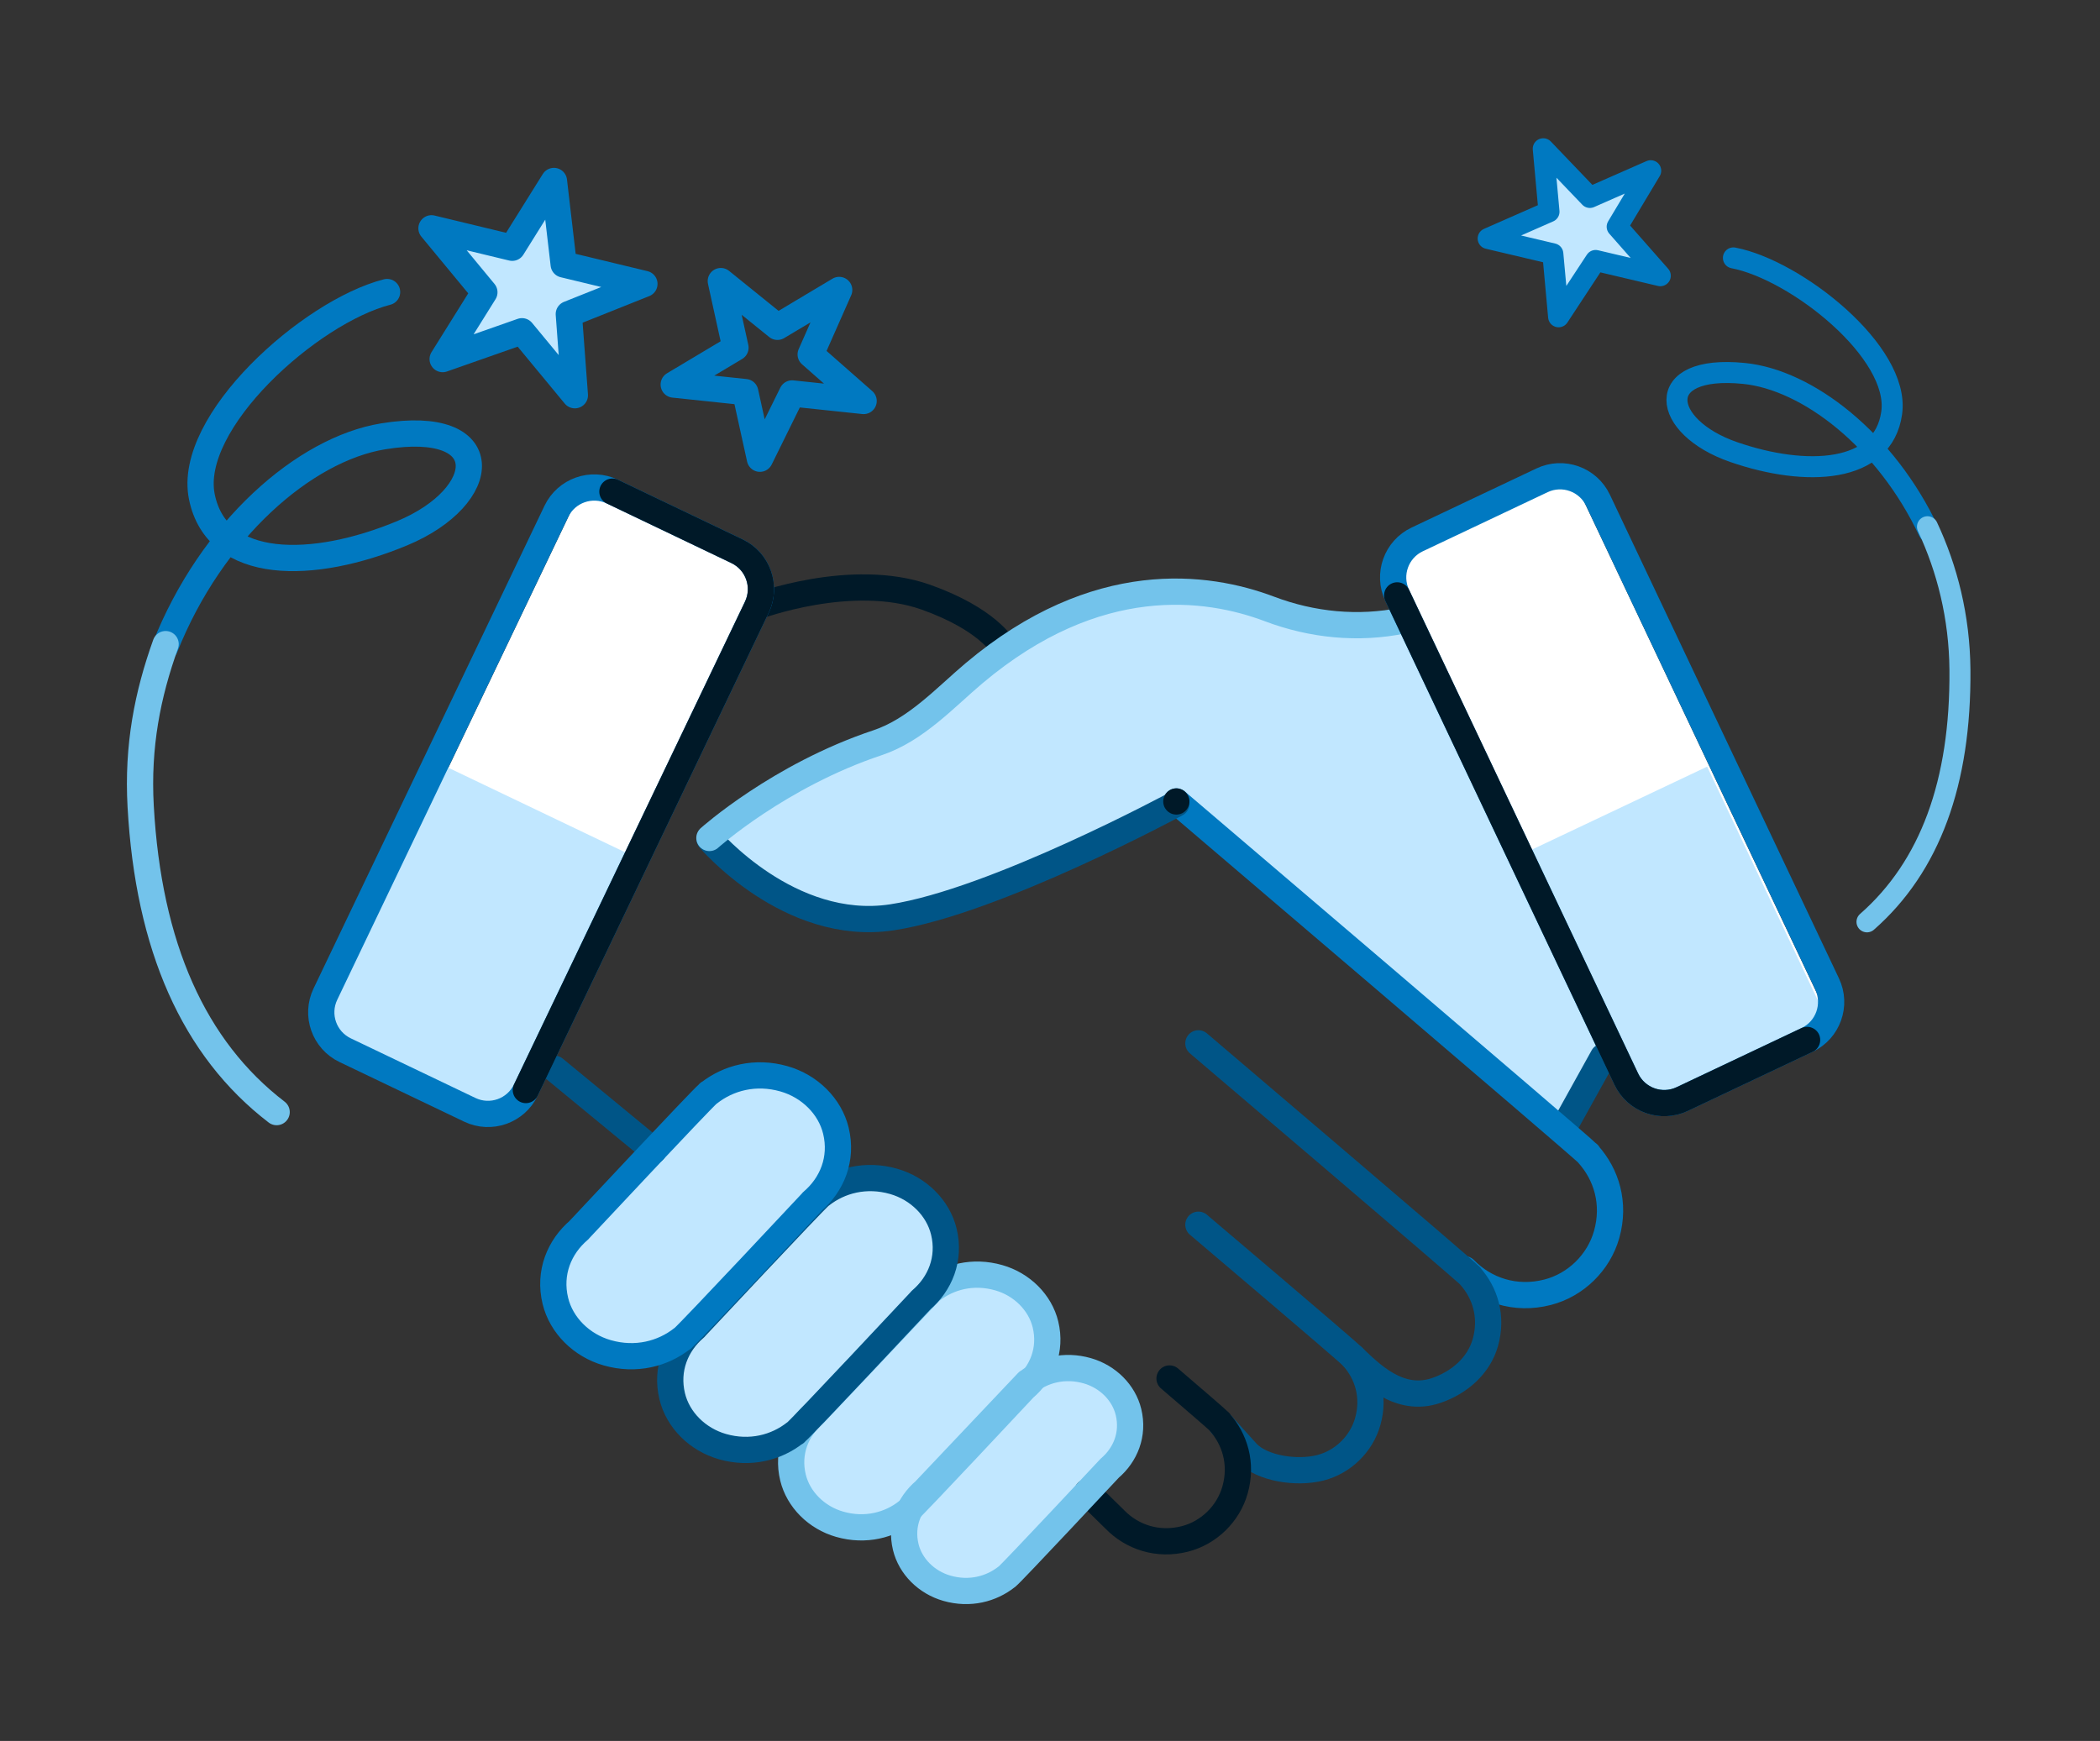 <svg width="240" height="199" viewBox="0 0 240 199" fill="none" xmlns="http://www.w3.org/2000/svg">
<rect x="0" y="0" width="240" height="199" fill="#333333" stroke="none"/>
<path fill-rule="evenodd" clip-rule="evenodd" d="M49.313 26.096L55.358 33.41L50.589 41.046L59.654 37.864L65.699 45.177L65.007 35.901L73.647 32.452L64.422 30.229L63.307 20.686L58.538 28.321L49.313 26.096Z" fill="#C1E7FF"/>
<path fill-rule="evenodd" clip-rule="evenodd" d="M49.313 26.096L55.358 33.41L50.589 41.046L59.654 37.864L65.699 45.177L65.007 35.901L73.647 32.452L64.422 30.229L63.307 20.686L58.538 28.321L49.313 26.096Z" stroke="#0079C1" stroke-width="3" stroke-linecap="round" stroke-linejoin="round"/>
<path fill-rule="evenodd" clip-rule="evenodd" d="M76.997 43.958L85.171 44.82L86.847 52.436L90.526 44.973L98.7 45.835L92.649 40.514L95.907 33.144L88.851 37.358L82.379 32.13L84.054 39.743L76.997 43.958Z" stroke="#0079C1" stroke-width="3" stroke-linecap="round" stroke-linejoin="round"/>
<path d="M18.851 74.018C24.177 60.577 34.795 51.348 43.78 49.878C56.847 47.74 56.097 56.725 45.973 60.947C35.849 65.168 24.838 65.363 23.074 56.808C21.31 48.254 35.432 35.637 44.238 33.381" stroke="#0079C1" stroke-width="3" stroke-linecap="round" stroke-linejoin="round"/>
<path d="M31.616 127.12C22.145 119.853 16.965 108.202 16.076 92.166C15.693 85.256 16.868 79.372 18.928 73.628" stroke="#73C3EB" stroke-width="3" stroke-linecap="round" stroke-linejoin="round"/>
<path fill-rule="evenodd" clip-rule="evenodd" d="M170.076 27.263L177.468 29.009L178.126 36.211L182.358 29.773L189.75 31.517L184.819 25.916L188.653 19.513L181.7 22.57L176.371 17.004L177.029 24.206L170.076 27.263Z" fill="#C1E7FF"/>
<path fill-rule="evenodd" clip-rule="evenodd" d="M170.076 27.263L177.468 29.009L178.126 36.211L182.358 29.773L189.75 31.517L184.819 25.916L188.653 19.513L181.7 22.57L176.371 17.004L177.029 24.206L170.076 27.263Z" stroke="#0079C1" stroke-width="2.4" stroke-linecap="round" stroke-linejoin="round"/>
<path d="M220.444 60.779C215.505 50.272 206.558 43.409 199.31 42.685C188.767 41.63 189.825 48.796 198.123 51.67C206.42 54.543 215.222 54.142 216.194 47.194C217.167 40.246 205.249 30.844 198.103 29.48" stroke="#0079C1" stroke-width="2.4" stroke-linecap="round" stroke-linejoin="round"/>
<path d="M213.369 105.373C220.558 99.066 224.1 89.463 223.993 76.56C223.942 70.513 222.526 64.984 220.282 60.209" stroke="#73C3EB" stroke-width="2.4" stroke-linecap="round" stroke-linejoin="round"/>
<path fill-rule="evenodd" clip-rule="evenodd" d="M160.335 70.93C155.23 71.975 149.965 71.451 145.09 69.61C137.961 66.914 125.347 65.148 111.334 76.943C100.069 86.422 81.077 95.785 81.077 95.785V95.893C81.077 95.893 90.183 106.637 101.93 104.857C113.677 103.078 134.439 91.872 134.439 91.872L177.597 129.018L184.563 119.122L160.335 70.93Z" fill="#C1E7FF"/>
<path d="M183.215 120.784L178.943 128.486" stroke="#005587" stroke-width="3" stroke-linecap="round" stroke-linejoin="round"/>
<path d="M134.439 91.613C134.439 91.613 180.665 131.006 181.424 131.829L181.516 131.899L181.498 131.917C183.59 134.244 184.622 137.545 183.617 141.111C182.713 144.314 180.091 146.886 176.866 147.713C173.15 148.667 169.681 147.45 167.388 145.086L167.383 145.092" stroke="#0079C1" stroke-width="3" stroke-linecap="round" stroke-linejoin="round"/>
<path fill-rule="evenodd" clip-rule="evenodd" d="M103.765 172.708L103.689 172.763C101.695 174.339 98.913 175.076 95.963 174.233C93.313 173.477 91.235 171.399 90.628 168.891C89.927 165.998 91.033 163.337 93.064 161.606L106.408 147.509L106.422 147.523C108.416 145.948 111.198 145.21 114.149 146.053C116.798 146.809 118.876 148.887 119.484 151.395C120.183 154.288 119.08 156.95 117.047 158.68C117.047 158.68 104.472 172.136 103.765 172.708Z" fill="#C1E7FF"/>
<path fill-rule="evenodd" clip-rule="evenodd" d="M105.254 148.628C105.254 148.628 91.719 163.1 90.958 163.715L90.893 163.791L90.877 163.775C88.73 165.471 85.739 166.265 82.565 165.358C79.714 164.542 77.477 162.309 76.824 159.609C76.072 156.497 77.26 153.634 79.446 151.773L79.441 151.767C79.441 151.767 92.975 137.296 93.736 136.681L93.802 136.604L93.817 136.621C95.963 134.926 98.955 134.131 102.13 135.039C104.981 135.854 107.216 138.088 107.869 140.787C108.622 143.898 107.435 146.762 105.248 148.623L105.254 148.628Z" fill="#C1E7FF"/>
<path fill-rule="evenodd" clip-rule="evenodd" d="M115.105 180.203L115.038 180.252C113.278 181.641 110.825 182.293 108.222 181.549C105.883 180.881 104.051 179.049 103.515 176.836C102.898 174.284 103.872 171.936 105.664 170.41L117.436 157.972L117.449 157.986C119.209 156.595 121.662 155.944 124.264 156.688C126.603 157.356 128.436 159.188 128.971 161.402C129.589 163.954 128.615 166.301 126.822 167.828C126.822 167.828 115.728 179.699 115.105 180.203Z" fill="#C1E7FF"/>
<path fill-rule="evenodd" clip-rule="evenodd" d="M92.832 137.354C92.832 137.354 78.852 152.3 78.066 152.936L77.999 153.014L77.983 152.998C75.765 154.75 72.676 155.569 69.396 154.632C66.453 153.792 64.143 151.483 63.469 148.695C62.691 145.481 63.918 142.524 66.177 140.601L66.172 140.595C66.172 140.595 80.149 125.649 80.935 125.013L81.003 124.935L81.019 124.952C83.236 123.202 86.326 122.38 89.605 123.318C92.549 124.159 94.858 126.466 95.533 129.255C96.311 132.468 95.084 135.426 92.826 137.348L92.832 137.354Z" fill="#C1E7FF"/>
<path fill-rule="evenodd" clip-rule="evenodd" d="M103.765 172.708L103.689 172.763C101.695 174.339 98.913 175.076 95.963 174.233C93.313 173.477 91.235 171.399 90.628 168.891C89.927 165.998 91.033 163.337 93.064 161.606L106.408 147.509L106.422 147.523C108.416 145.948 111.198 145.21 114.149 146.053C116.798 146.809 118.876 148.887 119.484 151.395C120.183 154.288 119.08 156.95 117.047 158.68C117.047 158.68 104.472 172.136 103.765 172.708Z" stroke="#73C3EB" stroke-width="3" stroke-linecap="round" stroke-linejoin="round"/>
<path d="M136.96 119.26C136.96 119.26 167.31 145.092 167.939 145.775L168.015 145.832L167.999 145.847C169.733 147.775 170.588 150.51 169.755 153.464C169.006 156.119 166.771 158.04 164.162 158.934C159.873 160.406 156.626 157.006 154.56 155.057" stroke="#005587" stroke-width="3" stroke-linecap="round" stroke-linejoin="round"/>
<path d="M136.96 139.993C136.96 139.993 153.951 154.396 154.56 155.057L154.634 155.112L154.618 155.127C156.293 156.99 157.119 159.634 156.315 162.488C155.592 165.054 153.491 167.113 150.91 167.775C148.165 168.479 144.253 167.848 142.559 166.1L139.62 162.848" stroke="#005587" stroke-width="3" stroke-linecap="round" stroke-linejoin="round"/>
<path d="M133.662 157.57C136.752 160.217 139.088 162.232 139.292 162.454L139.37 162.513L139.353 162.529C141.125 164.498 141.999 167.294 141.147 170.313C140.383 173.025 138.161 175.203 135.432 175.904C132.286 176.711 129.349 175.681 127.407 173.679L124.246 170.579" stroke="#001928" stroke-width="3" stroke-linecap="round" stroke-linejoin="round"/>
<path d="M63.36 122.163L74.706 131.507" stroke="#005587" stroke-width="3" stroke-linecap="round" stroke-linejoin="round"/>
<path d="M134.439 91.872C134.439 91.872 113.676 103.078 101.93 104.857C90.183 106.637 81.076 95.894 81.076 95.894" stroke="#005587" stroke-width="3" stroke-linecap="round" stroke-linejoin="round"/>
<path d="M86.491 69.324C86.491 69.324 97.329 65.252 105.816 68.262C112.853 70.758 114.624 73.903 114.624 73.903" stroke="#001928" stroke-width="3" stroke-linecap="round" stroke-linejoin="round"/>
<path d="M81.076 95.785C81.076 95.785 89.027 88.653 100.291 84.899C104.68 83.437 108.082 79.679 111.333 76.943C125.348 65.148 137.96 66.916 145.09 69.61C149.964 71.453 155.231 71.975 160.335 70.931" stroke="#73C3EB" stroke-width="3" stroke-linecap="round" stroke-linejoin="round"/>
<path fill-rule="evenodd" clip-rule="evenodd" d="M36.783 117.97L66.701 55.425L87.453 65.351L57.534 127.896L36.783 117.97Z" fill="white"/>
<path fill-rule="evenodd" clip-rule="evenodd" d="M36.742 117.328L50.953 87.62L71.705 97.546L57.494 127.255L36.742 117.328Z" fill="#C1E7FF"/>
<path fill-rule="evenodd" clip-rule="evenodd" d="M53.691 126.859L39.449 120.045C37.054 118.901 36.042 116.032 37.187 113.638L63.583 58.457C64.727 56.063 67.596 55.051 69.991 56.196L84.233 63.009C86.627 64.155 87.638 67.023 86.494 69.416L60.098 124.597C58.953 126.992 56.085 128.004 53.691 126.859Z" stroke="#0079C1" stroke-width="3" stroke-linecap="round" stroke-linejoin="round"/>
<path d="M69.99 56.196L84.232 63.01C86.627 64.154 87.639 67.023 86.494 69.417L60.098 124.598" stroke="#001928" stroke-width="3" stroke-linecap="round" stroke-linejoin="round"/>
<path fill-rule="evenodd" clip-rule="evenodd" d="M179.526 54.144L209.196 116.806L188.407 126.651L158.736 63.989L179.526 54.144Z" fill="white"/>
<path fill-rule="evenodd" clip-rule="evenodd" d="M188.407 127.242L174.313 97.477L195.103 87.632L209.197 117.398L188.407 127.242Z" fill="#C1E7FF"/>
<path fill-rule="evenodd" clip-rule="evenodd" d="M161.965 61.659L176.234 54.902C178.632 53.767 181.497 54.791 182.632 57.189L208.81 112.474C209.946 114.872 208.922 117.736 206.524 118.872L192.254 125.628C189.857 126.765 186.992 125.74 185.857 123.343L159.679 68.056C158.544 65.659 159.567 62.795 161.965 61.659Z" stroke="#0079C1" stroke-width="3" stroke-linecap="round" stroke-linejoin="round"/>
<path d="M206.524 118.872L192.254 125.629C189.857 126.765 186.992 125.741 185.857 123.343L159.679 68.057" stroke="#001928" stroke-width="3" stroke-linecap="round" stroke-linejoin="round"/>
<path fill-rule="evenodd" clip-rule="evenodd" d="M134.645 93.099C133.824 93.214 133.068 92.64 132.954 91.819C132.839 90.997 133.413 90.241 134.234 90.127C135.054 90.012 135.811 90.586 135.924 91.407C136.039 92.228 135.465 92.986 134.645 93.099Z" fill="#001928"/>
<path fill-rule="evenodd" clip-rule="evenodd" d="M105.254 148.628C105.254 148.628 91.719 163.1 90.958 163.715L90.893 163.791L90.877 163.775C88.73 165.471 85.739 166.265 82.565 165.358C79.714 164.542 77.477 162.309 76.824 159.609C76.072 156.497 77.26 153.634 79.446 151.773L79.441 151.767C79.441 151.767 92.975 137.296 93.736 136.681L93.802 136.604L93.817 136.621C95.963 134.926 98.955 134.131 102.13 135.039C104.981 135.854 107.216 138.088 107.869 140.787C108.622 143.898 107.435 146.762 105.248 148.623L105.254 148.628Z" stroke="#005587" stroke-width="3" stroke-linecap="round" stroke-linejoin="round"/>
<path fill-rule="evenodd" clip-rule="evenodd" d="M115.105 180.203L115.038 180.252C113.278 181.641 110.825 182.293 108.222 181.549C105.883 180.881 104.051 179.049 103.515 176.836C102.898 174.284 103.872 171.936 105.664 170.41L117.436 157.972L117.449 157.986C119.209 156.595 121.662 155.944 124.264 156.688C126.603 157.356 128.436 159.188 128.971 161.402C129.589 163.954 128.615 166.301 126.822 167.828C126.822 167.828 115.728 179.699 115.105 180.203Z" stroke="#73C3EB" stroke-width="3" stroke-linecap="round" stroke-linejoin="round"/>
<path fill-rule="evenodd" clip-rule="evenodd" d="M92.832 137.354C92.832 137.354 78.852 152.3 78.066 152.936L77.999 153.014L77.983 152.998C75.765 154.75 72.676 155.569 69.396 154.632C66.453 153.792 64.143 151.483 63.469 148.695C62.691 145.481 63.918 142.524 66.177 140.601L66.172 140.595C66.172 140.595 80.149 125.649 80.935 125.013L81.003 124.935L81.019 124.952C83.236 123.202 86.326 122.38 89.605 123.318C92.549 124.159 94.858 126.466 95.533 129.255C96.311 132.468 95.084 135.426 92.826 137.348L92.832 137.354Z" stroke="#0079C1" stroke-width="3" stroke-linecap="round" stroke-linejoin="round"/>
</svg>
